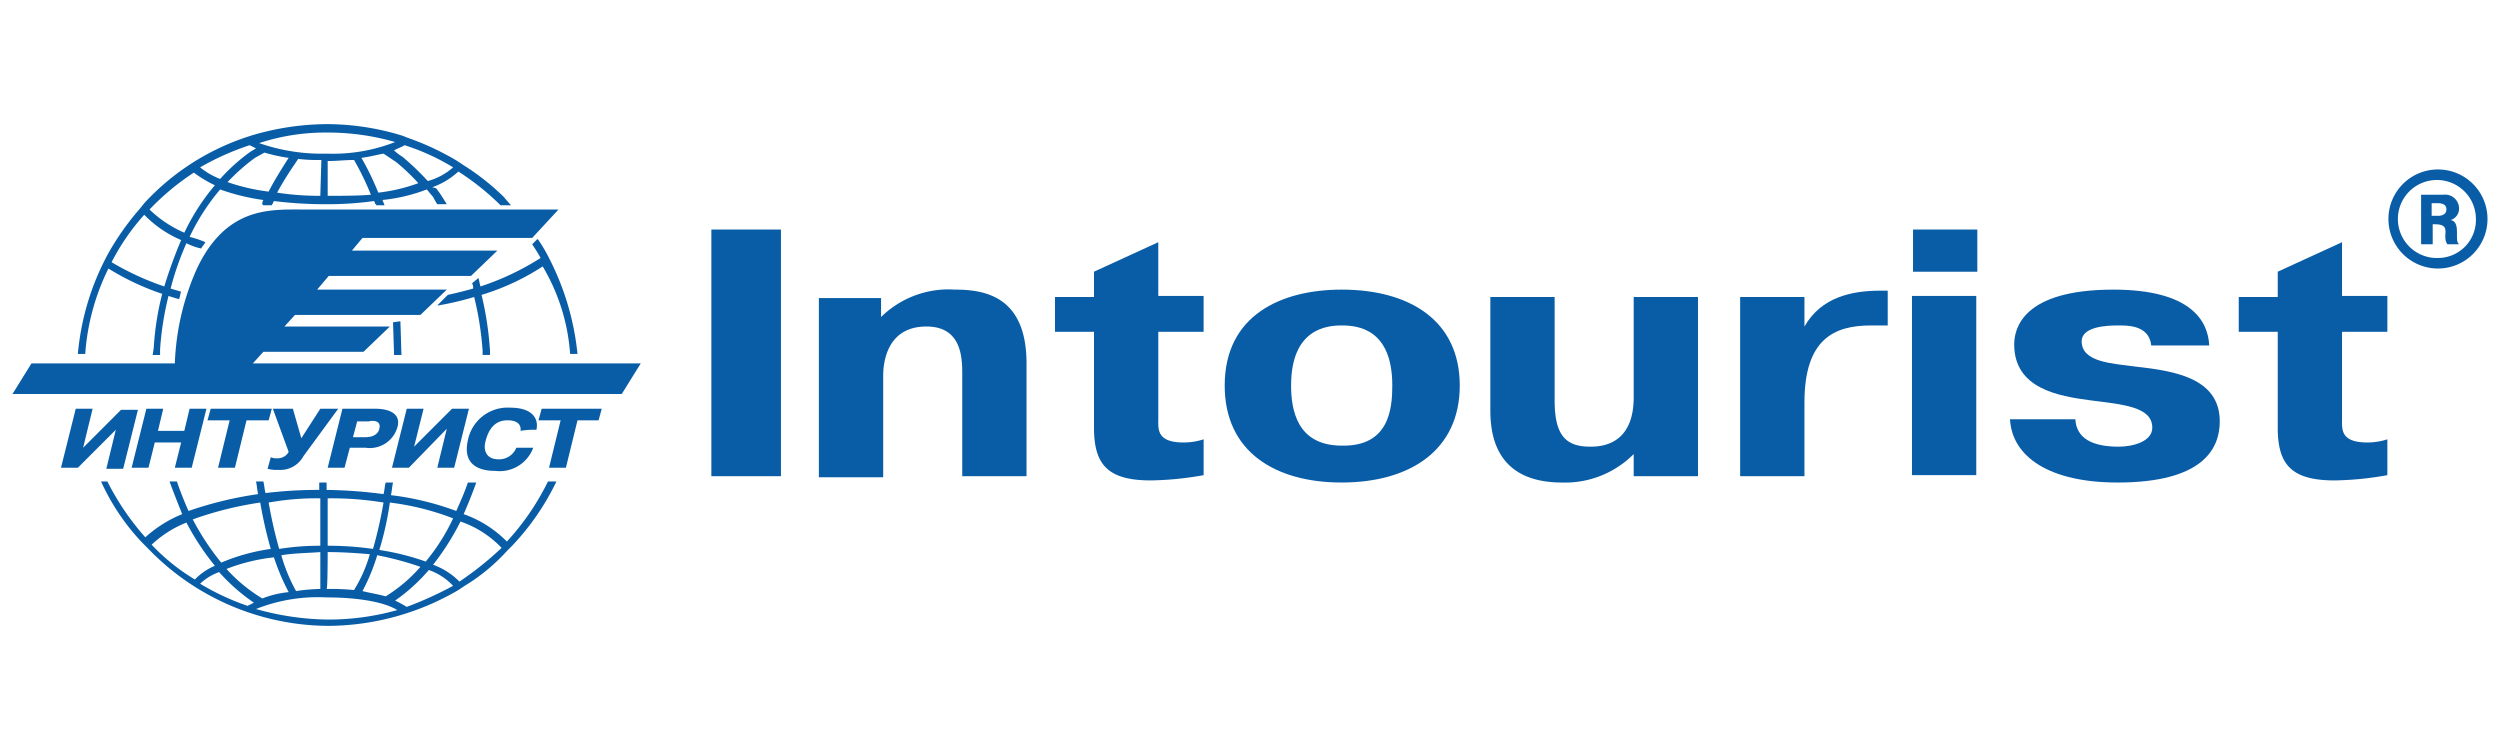 <svg xmlns="http://www.w3.org/2000/svg" width="200" height="60" viewBox="0 0 200 60"><defs><style>.cls-1{fill:#095da7;}.cls-2{fill:none;}</style></defs><g id="Layer_2" data-name="Layer 2"><g id="Layer_1-2" data-name="Layer 1"><path class="cls-1" d="M196.049,17.604h0a.947.947,0,0,0,.675-.928,1.112,1.112,0,0,0-1.265-1.096h-1.771v3.963h.928V17.941h.169c1.434,0,.506.928,1.012,1.602h.928c-.169-.169-.169-.337-.169-.928,0-.337,0-.928-.506-1.012m-1.012-.337h-.506V16.255h.422c.422,0,.759.084.759.506s-.422.506-.675.506"/><rect class="cls-1" x="56.909" y="18.363" width="5.566" height="19.733"/><path class="cls-1" d="M70.401,25.446a7.699,7.699,0,0,1,5.987-2.277c2.361,0,5.734.506,5.734,5.903v9.023H76.979V29.831c0-1.434-.169-3.71-2.867-3.71-3.373,0-3.457,3.289-3.457,3.963v8.095H65.51V23.844h4.975v1.602Z"/><path class="cls-1" d="M84.399,23.76h3.12V21.736l5.144-2.361v4.301h3.626v2.867H92.664v6.915c0,.843-.169,1.94,2.024,1.94a5.167,5.167,0,0,0,1.602-.253v2.867a25.489,25.489,0,0,1-4.216.422c-3.457,0-4.554-1.265-4.554-4.216V26.543h-3.12v-2.783Z"/><path class="cls-1" d="M97.976,30.843c0-5.65,4.554-7.674,9.36-7.674,5.397,0,9.445,2.445,9.445,7.674s-4.048,7.758-9.445,7.758c-5.313,0-9.36-2.445-9.36-7.758m13.408,0c0-4.554-2.783-4.807-4.048-4.807-1.181,0-4.048.253-4.048,4.807,0,1.855.422,4.807,4.048,4.807,3.795.084,4.048-2.951,4.048-4.807"/><path class="cls-1" d="M130.695,36.325a7.724,7.724,0,0,1-5.734,2.277c-5.566,0-5.734-4.216-5.734-5.903V23.76h5.144v8.264c0,2.867.928,3.71,2.867,3.71,3.289,0,3.457-2.867,3.457-3.963V23.76h5.144V38.095h-5.144V36.325Z"/><path class="cls-1" d="M151.018,26.037h-1.349c-2.951,0-5.313,1.096-5.313,6.156v5.903h-5.144V23.76h5.144V26.121c1.349-2.361,3.795-2.867,6.072-2.867h.59l0,2.783Z"/><path class="cls-1" d="M153.042,18.363h5.144v3.373h-5.144Zm5.06,19.648h-5.144V23.675h5.144Z"/><path class="cls-1" d="M166.028,33.542c.084,1.518,1.349,2.192,3.457,2.192,1.181,0,2.698-.422,2.698-1.518,0-1.687-2.361-1.855-4.975-2.192-2.53-.337-6.072-.928-6.072-4.469,0-1.265.675-4.385,7.927-4.385,6.24,0,7.589,2.53,7.674,4.469h-4.638c-.169-1.687-2.024-1.602-2.698-1.602-.843,0-2.867.084-2.867,1.265,0,1.687,2.445,1.771,4.301,2.024,2.951.337,6.746.843,6.746,4.385,0,2.193-1.349,4.891-8.18,4.891-5.397,0-8.433-2.024-8.601-5.06Z"/><path class="cls-1" d="M179.099,23.76h3.12V21.736l5.144-2.361v4.301h3.626v2.867h-3.626v6.915c0,.843-.169,1.94,2.024,1.94a5.167,5.167,0,0,0,1.602-.253v2.867a25.489,25.489,0,0,1-4.216.422c-3.457,0-4.554-1.265-4.554-4.216V26.543h-3.12v-2.783Z"/><path class="cls-1" d="M195.037,13.556A3.963,3.963,0,1,0,199,17.52a3.959,3.959,0,0,0-3.963-3.963m0,7.083a3.121,3.121,0,1,1,3.036-3.12,3.043,3.043,0,0,1-3.036,3.12"/><path class="cls-1" d="M20.227,29.072l.843-.928h8.011L31.189,26.121H22.756l.843-.928H33.635l2.108-2.024H25.371l.928-1.096H37.682l2.108-2.024H28.153l.843-1.012H42.573l2.108-2.277H23.937c-2.53,0-5.903-.084-8.18,4.722a20.347,20.347,0,0,0-1.771,7.589H2.518L1,31.518H49.741l1.518-2.445Zm10.119,5.228c-.084.422-.506.675-1.096.675H28.238l.337-1.265h.928c.337-.084,1.012-.084.843.59m-.337-1.602H27.394L26.214,37.421H27.563l.422-1.602h1.265a2.291,2.291,0,0,0,2.53-1.602c.337-1.096-.59-1.518-1.771-1.518m2.53,0-1.181,4.722H32.707l3.036-3.12-.759,3.12H36.333l1.181-4.722H36.164l-3.036,3.036.759-3.036Zm-10.288,3.963a1.25,1.25,0,0,1-.59-.084l-.253.928a2.869,2.869,0,0,0,.843.084,2.11,2.11,0,0,0,2.024-1.096l2.783-3.795H25.624l-1.518,2.361L23.431,32.698H21.829l1.265,3.457a.99.99,0,0,1-.843.506m-13.745.843H9.854l1.181-4.722H9.686L6.65,35.819l.759-3.12H6.06L4.879,37.421H6.228L9.264,34.385Zm3.204-4.807L10.529,37.421h1.349l.506-2.024h2.108l-.506,2.024h1.349l1.181-4.722H15.167l-.422,1.771H12.637l.422-1.771Zm31.201,1.687c.169-.675-.084-1.771-2.108-1.771a3.238,3.238,0,0,0-3.373,2.614c-.422,1.855.759,2.445,2.193,2.445a2.862,2.862,0,0,0,3.036-1.855H41.308a1.482,1.482,0,0,1-1.434.928c-.928,0-1.265-.675-1.012-1.518.422-1.602,1.434-1.602,1.771-1.602s1.096.084,1.012.843A5.973,5.973,0,0,1,42.911,34.385Zm.169-.759h1.771l-.928,3.795h1.349l.928-3.795h1.687l.253-.928H43.332Zm-26.479,0h1.771l-.928,3.795H18.793l.928-3.795h1.771l.253-.928h-4.891ZM45.609,28.313h.59a21.378,21.378,0,0,0-2.193-7.505l-.084-.169a12.694,12.694,0,0,0-.843-1.434l-.084-.084-.422.422h0a12.484,12.484,0,0,1,.675,1.096,21.332,21.332,0,0,1-4.807,2.277c-.084-.253-.084-.422-.169-.675l-.506.422a.76.76,0,0,1,.084.422q-.885.253-2.024.506l-.337.337-.506.506h.084a23.944,23.944,0,0,0,2.867-.675,25.322,25.322,0,0,1,.675,4.301v.337h.59v-.337a25.968,25.968,0,0,0-.675-4.469,18.989,18.989,0,0,0,4.891-2.277A15.849,15.849,0,0,1,45.609,28.313M11.541,17.182a9.056,9.056,0,0,0,2.951,2.024,37.962,37.962,0,0,0-1.349,3.71A22.124,22.124,0,0,1,8.927,20.977a17.775,17.775,0,0,1,2.614-3.795m3.963-3.373a9.863,9.863,0,0,0,1.687,1.012,17.246,17.246,0,0,0-2.445,3.795,9.361,9.361,0,0,1-2.783-1.855,19.951,19.951,0,0,1,3.542-2.951m4.469-2.193.506.253-.422.253a14.735,14.735,0,0,0-2.445,2.192,5.729,5.729,0,0,1-1.602-.928,21.009,21.009,0,0,1,3.963-1.771m6.24-1.012a19.405,19.405,0,0,1,5.397.759,13.656,13.656,0,0,1-5.481.928,15.183,15.183,0,0,1-5.397-.843,16.944,16.944,0,0,1,5.481-.843m6.156,1.012a17.791,17.791,0,0,1,3.879,1.771,5.079,5.079,0,0,1-2.024,1.096A21.513,21.513,0,0,0,32.201,12.544a4.231,4.231,0,0,1-.675-.506c.253-.169.59-.253.843-.422M30.262,15.411a21.577,21.577,0,0,0-1.349-2.783c.675-.084,1.265-.253,1.771-.337h0l1.012.675a16.743,16.743,0,0,1,1.771,1.687,13.785,13.785,0,0,1-3.204.759m-4.048.253V12.882c.759,0,1.434-.084,2.108-.084a21.724,21.724,0,0,1,1.349,2.783c-1.096.084-2.277.084-3.457.084m-.59,0a22.2,22.2,0,0,1-3.457-.253,24.966,24.966,0,0,1,1.349-2.192l.337-.506a13.058,13.058,0,0,0,1.855.084l-.084,2.867Zm-4.132-.337a15.79,15.79,0,0,1-3.289-.759,15.709,15.709,0,0,1,2.192-1.94l.759-.422a13.101,13.101,0,0,0,1.94.422l-.169.253c-.422.675-1.012,1.602-1.434,2.445M8.674,21.483a20.454,20.454,0,0,0,4.301,2.024,22.924,22.924,0,0,0-.675,4.301h0l-.084.59h.59v-.422a24.068,24.068,0,0,1,.675-4.301c.253.084.506.169.843.253.084-.169.084-.422.169-.59-.253-.084-.59-.169-.843-.253A22.919,22.919,0,0,1,14.914,19.459a4.876,4.876,0,0,0,1.181.422c.084-.169.253-.337.337-.506a7.421,7.421,0,0,0-1.265-.422,17.247,17.247,0,0,1,2.445-3.795,17.299,17.299,0,0,0,3.457.843.507.507,0,0,0-.084.337h0l.084.084h.675c0-.084.084-.084.084-.169l.084-.169a33.335,33.335,0,0,0,4.216.253,26.868,26.868,0,0,0,3.795-.253l.084.169c0,.084,0,.084.084.084h0v.084h.675l-.169-.422a13.646,13.646,0,0,0,3.542-.843c.169.169.337.422.506.59a4.838,4.838,0,0,0,.337.59h.759s-.253-.422-.59-.928h0c-.084-.084-.169-.253-.253-.337h0c-.253-.084-.253-.084-.337-.084a6.035,6.035,0,0,0,2.108-1.265,20.59,20.59,0,0,1,3.373,2.698h.843c-.169-.169-.59-.675-.59-.675h0A19.264,19.264,0,0,0,37.092,13.219l-.506-.337a21.289,21.289,0,0,0-3.963-1.855l-.422-.169a20.633,20.633,0,0,0-5.987-.928,21.331,21.331,0,0,0-6.156.928l-.253.084a19.44,19.44,0,0,0-8.264,5.313l-.337.422a21.199,21.199,0,0,0-2.698,3.879l-.253.506a20.583,20.583,0,0,0-2.024,7.252h.59a18.233,18.233,0,0,1,1.855-6.83M36.755,46.528a5.689,5.689,0,0,0-2.108-1.349,20.146,20.146,0,0,0,2.192-3.457,8.214,8.214,0,0,1,3.289,2.108,26.283,26.283,0,0,1-3.373,2.698M32.538,48.552a9.196,9.196,0,0,0-.928-.506,14.461,14.461,0,0,0,2.698-2.445,4.846,4.846,0,0,1,1.94,1.265A29.421,29.421,0,0,1,32.538,48.552M26.214,49.564a21.93,21.93,0,0,1-5.734-.843,13.4,13.4,0,0,1,5.65-.928c2.698,0,4.722.422,5.65,1.012a20.162,20.162,0,0,1-5.566.759m-6.409-1.096a19.502,19.502,0,0,1-3.795-1.771,4.258,4.258,0,0,1,1.518-.928,15.236,15.236,0,0,0,2.783,2.445l-.506.253m-7.674-4.891A8.789,8.789,0,0,1,14.914,41.806,20.445,20.445,0,0,0,17.191,45.263a4.842,4.842,0,0,0-1.602,1.096,16.142,16.142,0,0,1-3.457-2.783m8.686-3.373a34.851,34.851,0,0,0,.843,3.71,15.83,15.83,0,0,0-3.963,1.096,20.446,20.446,0,0,1-2.277-3.457,27.996,27.996,0,0,1,5.397-1.349m2.277,7.168a7.729,7.729,0,0,0-2.108.506,12.575,12.575,0,0,1-2.867-2.361,14.707,14.707,0,0,1,3.795-.928,17.254,17.254,0,0,0,1.181,2.783m-.59-2.951c1.012-.169,2.024-.169,3.12-.253V47.118a13.842,13.842,0,0,0-1.94.169,13.381,13.381,0,0,1-1.181-2.867m3.12-4.554V43.661a20.035,20.035,0,0,0-3.289.253,34.851,34.851,0,0,1-.843-3.71,21.584,21.584,0,0,1,4.132-.337M26.214,44.167c1.181,0,2.361.084,3.373.169A11.288,11.288,0,0,1,28.322,47.203a18.34,18.34,0,0,0-2.192-.084C26.214,47.118,26.214,44.167,26.214,44.167Zm0-4.301a25.938,25.938,0,0,1,4.469.337,34.851,34.851,0,0,1-.843,3.71,25.321,25.321,0,0,0-3.626-.253Zm7.421,5.481a12.184,12.184,0,0,1-2.783,2.361c-.59-.169-1.181-.253-1.855-.422a15.494,15.494,0,0,0,1.181-2.867,25.225,25.225,0,0,1,3.457.928M31.189,40.204a21.144,21.144,0,0,1,5.06,1.265,16.065,16.065,0,0,1-2.192,3.457,19.851,19.851,0,0,0-3.71-.928,25.055,25.055,0,0,0,.843-3.795m9.36,3.12A9.051,9.051,0,0,0,37.092,41.131q.506-1.138,1.012-2.53H37.429c-.253.759-.59,1.518-.928,2.277a22.62,22.62,0,0,0-5.228-1.265c.084-.337.084-.675.169-1.012h-.59c-.084.337-.084.59-.169.928a38.479,38.479,0,0,0-4.554-.337v-.59h-.59v.59a34.712,34.712,0,0,0-4.301.253c-.084-.337-.084-.59-.169-.928h-.59c.084.337.084.675.169,1.012a29.92,29.92,0,0,0-5.566,1.349c-.337-.759-.675-1.602-.928-2.361h-.59c.337.928.675,1.771,1.012,2.614a9.857,9.857,0,0,0-2.951,1.855A20.851,20.851,0,0,1,8.589,38.517h-.506a17.796,17.796,0,0,0,3.289,4.891l.422.422h0a20.147,20.147,0,0,0,14.504,6.24,20.811,20.811,0,0,0,10.372-2.867h0l.506-.337h0a15.212,15.212,0,0,0,3.373-2.783h0L40.971,43.661A19.946,19.946,0,0,0,44.513,38.517h-.675a20.133,20.133,0,0,1-3.289,4.807m-8.517-17.624-.59.084.084,2.614h.59Z"/><rect class="cls-2" width="200" height="60"/></g></g></svg>
